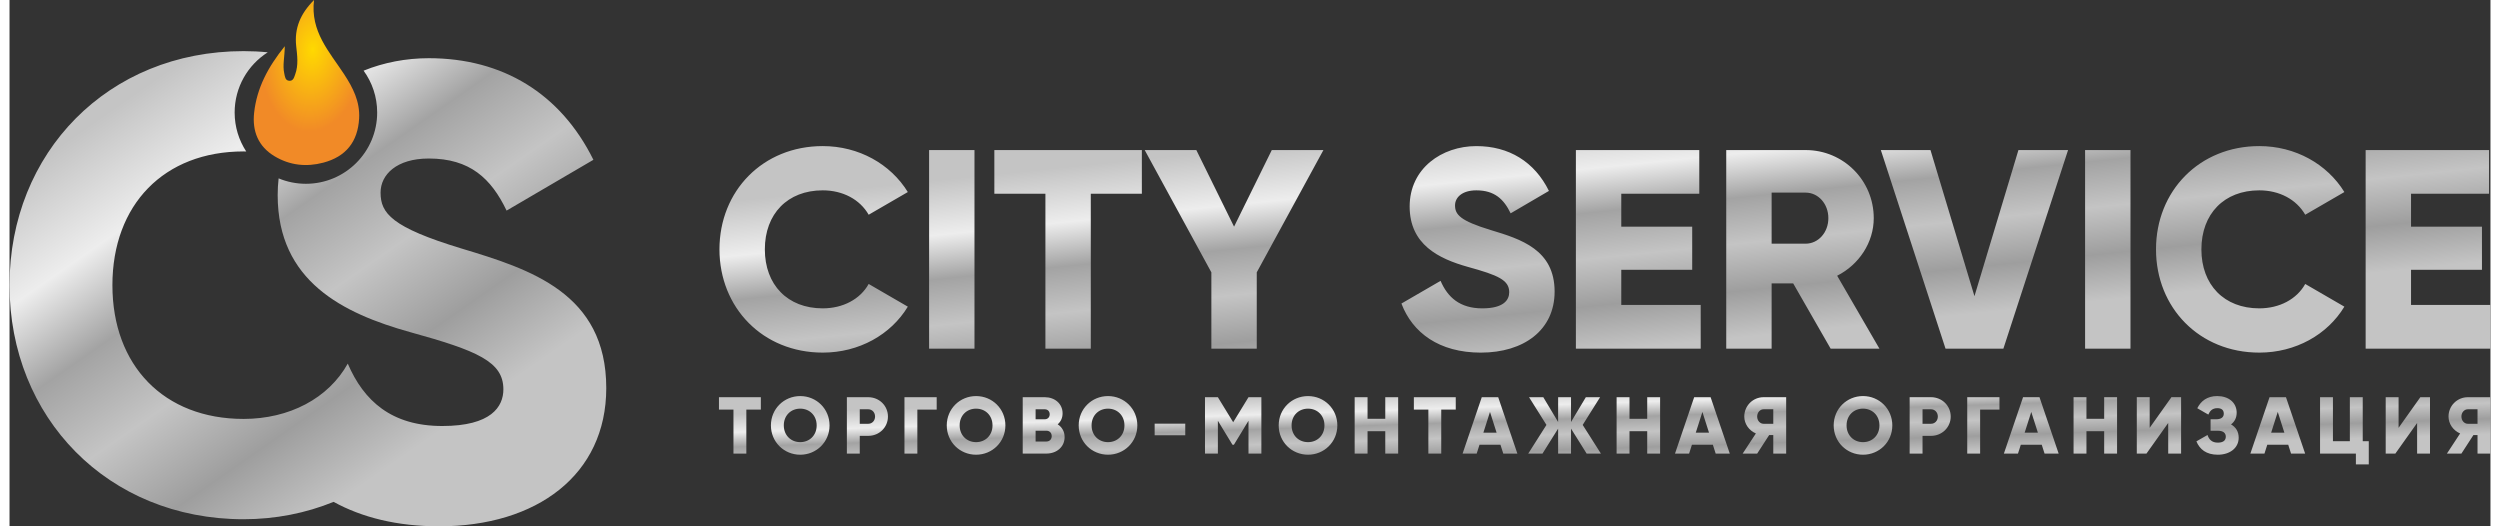 <?xml version="1.0" encoding="UTF-8"?>
<!-- Creator: CorelDRAW 2019 (64-Bit) -->
<svg xmlns="http://www.w3.org/2000/svg" xmlns:xlink="http://www.w3.org/1999/xlink" xml:space="preserve" width="570px" height="120px" version="1.1" style="shape-rendering:geometricPrecision; text-rendering:geometricPrecision; image-rendering:optimizeQuality; fill-rule:evenodd; clip-rule:evenodd" viewBox="0 0 20570.93 4363.99">
 <rect x="0" y="0" width="20570.93" height="4363.99" fill="#333333" stroke="none"/>
 <defs>
  <style type="text/css">
   <![CDATA[
    .fil0 {fill:url(#id0)}
    .fil1 {fill:url(#id1);fill-rule:nonzero}
    .fil3 {fill:url(#id2);fill-rule:nonzero}
    .fil2 {fill:url(#id3);fill-rule:nonzero}
   ]]>
  </style>
  <radialGradient id="id0" gradientUnits="userSpaceOnUse" gradientTransform="matrix(0.135 -1.512 0.96 0.106 1781 4169)" cx="2514.71" cy="410.54" r="451.59" fx="2514.71" fy="410.54">
   <stop offset="0" style="stop-opacity:1; stop-color:#FFD900"></stop>
   <stop offset="1" style="stop-opacity:1; stop-color:#F18A27"></stop>
  </radialGradient>
  <linearGradient id="id1" gradientUnits="userSpaceOnUse" x1="1246.1" y1="631.72" x2="3701.79" y2="4156.11">
   <stop offset="0" style="stop-opacity:1; stop-color:#C4C4C4"></stop>
   <stop offset="0.2" style="stop-opacity:1; stop-color:#EDEDED"></stop>
   <stop offset="0.361" style="stop-opacity:1; stop-color:#A3A3A3"></stop>
   <stop offset="0.529" style="stop-opacity:1; stop-color:#C4C4C4"></stop>
   <stop offset="0.702" style="stop-opacity:1; stop-color:#9E9E9E"></stop>
   <stop offset="0.871" style="stop-opacity:1; stop-color:#C4C4C4"></stop>
   <stop offset="1" style="stop-opacity:1; stop-color:#C4C4C4"></stop>
  </linearGradient>
  <linearGradient id="id2" gradientUnits="userSpaceOnUse" xlink:href="#id1" x1="13213.76" y1="3191.37" x2="13239.12" y2="3943.06">
  </linearGradient>
  <linearGradient id="id3" gradientUnits="userSpaceOnUse" xlink:href="#id1" x1="13113.82" y1="941.6" x2="13343.6" y2="3193.49">
  </linearGradient>
 </defs>
 <g id="Слой_x0020_1">
  <path class="fil0" d="M2773.87 614.72c-121.44,-185.31 -281.44,-354.36 -248.88,-614.72 -114.66,114.42 -164.04,235.94 -148.06,382.31 8.6,78.65 19.87,157.7 -8.57,235.03 -9,24.53 -15.53,55.19 -49.38,52.51 -33.95,-2.76 -35.11,-35 -40.78,-59.9 -15.67,-68.82 3.45,-137.72 3.96,-226.81 -140,173.47 -231.63,347.42 -254.04,551.42 -16.84,153.47 34.22,280.37 170.55,361.67 125.54,74.93 262.16,89.73 402.66,52.59 188.3,-49.78 286.45,-173.34 297.43,-366.65 7.87,-139.51 -51.44,-255.41 -124.89,-367.45z"></path>
  <path class="fil1" d="M1940.72 4305.24c265.43,0 517.94,-50.88 746.28,-144.01 235.38,129.39 527.26,202.76 874.63,202.76 810.44,0 1386.25,-426.5 1386.25,-1146.27 0,-789.1 -634.51,-986.35 -1199.61,-1156.98 -581.17,-175.96 -671.78,-293.19 -671.78,-463.85 0,-149.32 133.25,-282.56 399.88,-282.56 341.18,0 517.11,165.25 645.06,431.85l719.85 -421.22c-271.99,-549.17 -751.82,-842.36 -1364.91,-842.36 -188.12,0 -372.99,35.4 -540.57,103.34 70.86,97.47 112.6,217.31 112.6,346.97 0,326.32 -264.6,590.94 -590.94,590.94 -80.15,0 -156.55,-15.93 -226.17,-44.91 -5.25,45.09 -7.87,91.5 -7.87,139.3 0,714.42 543.81,981.05 1098.28,1135.64 559.83,154.59 773.11,245.26 773.11,474.48 0,143.96 -101.33,303.91 -506.48,303.91 -421.22,0 -650.5,-207.93 -783.74,-517.11l-0.13 0.05 0 -0.19c-159.95,287.89 -485.19,458.5 -863.73,458.5 -661.13,0 -1087.65,-442.51 -1087.65,-1108.94 0,-666.48 426.52,-1108.99 1087.65,-1108.99l21.85 0.19c-60.71,-92.81 -96.03,-203.7 -96.03,-322.86 0,-209.94 109.5,-394.39 274.56,-499.17 -65.93,-6.61 -132.69,-9.88 -200.38,-9.88 -1124.98,0 -1940.72,842.36 -1940.72,1940.72 0,1098.28 815.74,1940.67 1940.72,1940.67z"></path>
  <path class="fil2" d="M6742.64 2923.72c301.07,0 564.51,-148.19 705.66,-381.05l-324.61 -188.17c-70.56,127.01 -214.04,202.28 -381.05,202.28 -291.67,0 -479.84,-195.24 -479.84,-489.24 0,-294.02 188.17,-489.26 479.84,-489.26 167.02,0 308.14,75.27 381.05,202.28l324.61 -188.17c-143.5,-232.86 -406.92,-381.03 -705.66,-381.03 -496.31,0 -856.18,371.63 -856.18,856.18 0,484.52 359.87,856.18 856.18,856.18zm882.05 -1679.45l0 1646.51 376.34 0 0 -1646.51 -376.34 0zm1764.12 0l-1223.12 0 0 362.23 423.39 0 0 1284.28 376.34 0 0 -1284.28 423.39 0 0 -362.23zm1505.39 0l-428.1 0 -312.82 635.1 -312.82 -635.1 -428.1 0 552.76 1013.8 0 632.72 376.34 0 0 -632.72 552.76 -1013.8zm1305.46 1679.45c357.52,0 611.53,-188.17 611.53,-505.71 0,-348.12 -279.89,-435.15 -529.22,-510.42 -256.37,-77.63 -296.38,-129.37 -296.38,-204.64 0,-65.87 58.8,-124.68 176.41,-124.68 150.55,0 228.15,72.92 284.63,190.53l317.54 -185.81c-119.97,-242.26 -331.65,-371.63 -602.16,-371.63 -284.6,0 -552.76,183.46 -552.76,500.99 0,315.18 239.93,432.79 484.55,501.02 246.98,68.2 341.05,108.18 341.05,209.33 0,63.52 -44.69,134.08 -223.44,134.08 -185.81,0 -286.96,-91.74 -345.76,-228.15l-324.61 188.17c91.74,242.26 312.82,406.92 658.61,406.92zm1164.29 -395.17l0 -291.67 588.05 0 0 -357.52 -588.05 0 0 -272.87 646.85 0 0 -362.23 -1023.2 0 0 1646.51 1034.95 0 0 -362.23 -658.61 0zm1735.9 362.23l404.57 0 -350.47 -604.49c181.1,-91.74 303.42,-275.2 303.42,-477.48 0,-312.85 -251.69,-564.54 -564.51,-564.54l-658.61 0 0 1646.51 376.34 0 0 -541 178.77 0 310.49 541zm-489.26 -1293.68l282.27 0c103.5,0 188.17,91.74 188.17,211.71 0,119.94 -84.67,211.68 -188.17,211.68l-282.27 0 0 -423.39zm1441.87 1293.68l479.84 0 536.29 -1646.51 -411.63 0 -364.56 1211.37 -364.59 -1211.37 -411.63 0 536.29 1646.51zm1157.25 -1646.51l0 1646.51 376.34 0 0 -1646.51 -376.34 0zm1444.23 1679.45c301.07,0 564.51,-148.19 705.66,-381.05l-324.61 -188.17c-70.56,127.01 -214.04,202.28 -381.05,202.28 -291.67,0 -479.84,-195.24 -479.84,-489.24 0,-294.02 188.17,-489.26 479.84,-489.26 167.02,0 308.14,75.27 381.05,202.28l324.61 -188.17c-143.5,-232.86 -406.92,-381.03 -705.66,-381.03 -496.31,0 -856.18,371.63 -856.18,856.18 0,484.52 359.87,856.18 856.18,856.18zm1258.39 -395.17l0 -291.67 588.05 0 0 -357.52 -588.05 0 0 -272.87 646.85 0 0 -362.23 -1023.2 0 0 1646.51 1034.95 0 0 -362.23 -658.61 0z"></path>
  <path class="fil3" d="M6229.63 3293.4l-347.31 0 0 102.86 120.23 0 0 364.67 106.85 0 0 -364.67 120.23 0 0 -102.86zm326.59 476.87c134.24,0 243.09,-105.53 243.09,-243.09 0,-137.59 -108.85,-243.12 -243.09,-243.12 -134.24,0 -243.12,105.53 -243.12,243.12 0,137.56 108.88,243.09 243.12,243.09zm0 -104.19c-76.16,0 -136.25,-55.43 -136.25,-138.9 0,-83.49 60.09,-138.93 136.25,-138.93 76.13,0 136.25,55.43 136.25,138.93 0,83.47 -60.12,138.9 -136.25,138.9zm563.71 -372.67l-177 0 0 467.52 106.87 0 0 -146.93 70.13 0c92.17,0 163.61,-71.47 163.61,-160.29 0,-88.82 -71.44,-160.29 -163.61,-160.29zm0 220.41l-70.13 0 0 -120.23 70.13 0c32.72,0 56.77,26.06 56.77,60.12 0,34.06 -24.05,60.12 -56.77,60.12zm567.7 -220.41l-267.17 0 0 467.52 106.87 0 0 -364.67 160.29 0 0 -102.86zm326.61 476.87c134.24,0 243.09,-105.53 243.09,-243.09 0,-137.59 -108.85,-243.12 -243.09,-243.12 -134.24,0 -243.12,105.53 -243.12,243.12 0,137.56 108.88,243.09 243.12,243.09zm0 -104.19c-76.16,0 -136.25,-55.43 -136.25,-138.9 0,-83.49 60.09,-138.93 136.25,-138.93 76.13,0 136.25,55.43 136.25,138.93 0,83.47 -60.12,138.9 -136.25,138.9zm676.58 -147.6c25.39,-22.04 40.73,-52.75 40.73,-91.47 0,-80.82 -66.12,-133.6 -147.6,-133.6l-183 0 0 467.52 196.36 0c83.49,0 150.95,-54.09 150.95,-136.92 0,-47.42 -22.71,-83.49 -57.44,-105.53zm-106.87 -124.89c24.72,0 40.76,17.38 40.76,41.43 0,24.05 -16.71,41.4 -40.76,41.4l-76.13 0 0 -82.82 76.13 0zm13.36 267.17l-89.49 0 0 -89.49 89.49 0c26.72,0 44.08,18.69 44.08,44.75 0,26.06 -17.35,44.75 -44.08,44.75zm510.95 109.52c134.24,0 243.09,-105.53 243.09,-243.09 0,-137.59 -108.85,-243.12 -243.09,-243.12 -134.24,0 -243.12,105.53 -243.12,243.12 0,137.56 108.88,243.09 243.12,243.09zm0 -104.19c-76.16,0 -136.25,-55.43 -136.25,-138.9 0,-83.49 60.09,-138.93 136.25,-138.93 76.13,0 136.25,55.43 136.25,138.93 0,83.47 -60.12,138.9 -136.25,138.9zm1271.64 -372.67l-106.85 0 -126.9 207.72 -126.9 -207.72 -106.87 0 0 467.52 106.87 0 0 -271.83 120.88 198.35 12.02 0 120.9 -198.35 0 271.83 106.85 0 0 -467.52zm386.73 476.87c134.24,0 243.09,-105.53 243.09,-243.09 0,-137.59 -108.85,-243.12 -243.09,-243.12 -134.24,0 -243.12,105.53 -243.12,243.12 0,137.56 108.88,243.09 243.12,243.09zm0 -104.19c-76.16,0 -136.25,-55.43 -136.25,-138.9 0,-83.49 60.09,-138.93 136.25,-138.93 76.13,0 136.25,55.43 136.25,138.93 0,83.47 -60.12,138.9 -136.25,138.9zm640.51 -372.67l0 178.99 -146.93 0 0 -178.99 -106.87 0 0 467.52 106.87 0 0 -185.68 146.93 0 0 185.68 106.87 0 0 -467.52 -106.87 0zm584.41 0l-347.31 0 0 102.86 120.23 0 0 364.67 106.85 0 0 -364.67 120.23 0 0 -102.86zm394.04 467.52l116.89 0 -158.96 -467.52 -136.25 0 -158.96 467.52 116.89 0 23.38 -73.48 173.63 0 23.38 73.48zm-164.95 -173.66l54.76 -171.62 54.76 171.62 -109.52 0zm974.43 173.66l-150.92 -237.76 144.25 -229.76 -118.23 0 -122.89 205.71 0 -205.71 -106.85 0 0 205.71 -122.91 -205.71 -118.2 0 144.25 229.76 -150.95 237.76 118.23 0 129.58 -207.05 0 207.05 106.85 0 0 -207.05 129.58 207.05 118.2 0zm384.05 -467.52l0 178.99 -146.93 0 0 -178.99 -106.87 0 0 467.52 106.87 0 0 -185.68 146.93 0 0 185.68 106.87 0 0 -467.52 -106.87 0zm567.7 467.52l116.89 0 -158.96 -467.52 -136.25 0 -158.96 467.52 116.89 0 23.38 -73.48 173.63 0 23.38 73.48zm-164.95 -173.66l54.76 -171.62 54.76 171.62 -109.52 0zm749.36 -293.86l-187.02 0c-88.82,0 -160.29,71.47 -160.29,160.29 0,60.79 39.42,116.22 96.19,140.26l-109.52 166.96 120.21 0 99.51 -153.6 34.06 0 0 153.6 106.87 0 0 -467.52zm-187.02 220.41c-29.38,0 -53.42,-26.06 -53.42,-60.12 0,-34.06 24.05,-60.12 53.42,-60.12l80.15 0 0 120.23 -80.15 0zm824.15 256.45c134.24,0 243.09,-105.53 243.09,-243.09 0,-137.59 -108.85,-243.12 -243.09,-243.12 -134.24,0 -243.12,105.53 -243.12,243.12 0,137.56 108.88,243.09 243.12,243.09zm0 -104.19c-76.16,0 -136.25,-55.43 -136.25,-138.9 0,-83.49 60.09,-138.93 136.25,-138.93 76.13,0 136.25,55.43 136.25,138.93 0,83.47 -60.12,138.9 -136.25,138.9zm563.71 -372.67l-177 0 0 467.52 106.87 0 0 -146.93 70.13 0c92.17,0 163.61,-71.47 163.61,-160.29 0,-88.82 -71.44,-160.29 -163.61,-160.29zm0 220.41l-70.13 0 0 -120.23 70.13 0c32.72,0 56.77,26.06 56.77,60.12 0,34.06 -24.05,60.12 -56.77,60.12zm567.7 -220.41l-267.17 0 0 467.52 106.87 0 0 -364.67 160.29 0 0 -102.86zm374.01 467.52l116.89 0 -158.96 -467.52 -136.25 0 -158.96 467.52 116.89 0 23.38 -73.48 173.63 0 23.38 73.48zm-164.95 -173.66l54.76 -171.62 54.76 171.62 -109.52 0zm659.2 -293.86l0 178.99 -146.93 0 0 -178.99 -106.87 0 0 467.52 106.87 0 0 -185.68 146.93 0 0 185.68 106.87 0 0 -467.52 -106.87 0zm530.96 467.52l106.87 0 0 -467.52 -80.15 0 -180.32 253.8 0 -253.8 -106.87 0 0 467.52 80.15 0 180.32 -253.8 0 253.8zm520.97 -241.78c29.38,-22.71 46.75,-54.76 46.75,-96.83 0,-85.5 -68.12,-138.26 -160.96,-138.26 -86.81,0 -136.92,43.41 -165.65,100.85l91.5 52.78c12.02,-28.73 32.72,-53.45 74.15,-53.45 38.05,0 54.09,17.38 54.09,46.09 0,28.73 -21.37,46.09 -63.44,46.09l-46.09 0 0 94.85 59.42 0c44.77,0 66.81,18.69 66.81,49.41 0,30.74 -21.4,49.43 -66.14,49.43 -50.08,0 -73.45,-27.39 -85.48,-63.44l-92.17 52.75c27.39,66.12 81.49,110.86 177.65,110.86 98.2,0 172.99,-54.09 172.99,-141.58 0,-50.1 -24.05,-87.51 -63.44,-109.55zm497.57 241.78l116.89 0 -158.96 -467.52 -136.25 0 -158.96 467.52 116.89 0 23.38 -73.48 173.63 0 23.38 73.48zm-164.95 -173.66l54.76 -171.62 54.76 171.62 -109.52 0zm759.38 70.8l0 -364.67 -106.85 0 0 364.67 -140.26 0 0 -364.67 -106.87 0 0 467.52 297.21 0 0 89.49 106.87 0 0 -192.35 -50.1 0zm450.81 102.86l106.87 0 0 -467.52 -80.15 0 -180.32 253.8 0 -253.8 -106.87 0 0 467.52 80.15 0 180.32 -253.8 0 253.8zm607.78 -467.52l-187.02 0c-88.82,0 -160.29,71.47 -160.29,160.29 0,60.79 39.42,116.22 96.19,140.26l-109.52 166.96 120.21 0 99.51 -153.6 34.06 0 0 153.6 106.87 0 0 -467.52zm-187.02 220.41c-29.38,0 -53.42,-26.06 -53.42,-60.12 0,-34.06 24.05,-60.12 53.42,-60.12l80.15 0 0 120.23 -80.15 0zm-10888.55 95.49l253.8 0 0 -96.16 -253.8 0 0 96.16z"></path>
 </g>
</svg>
